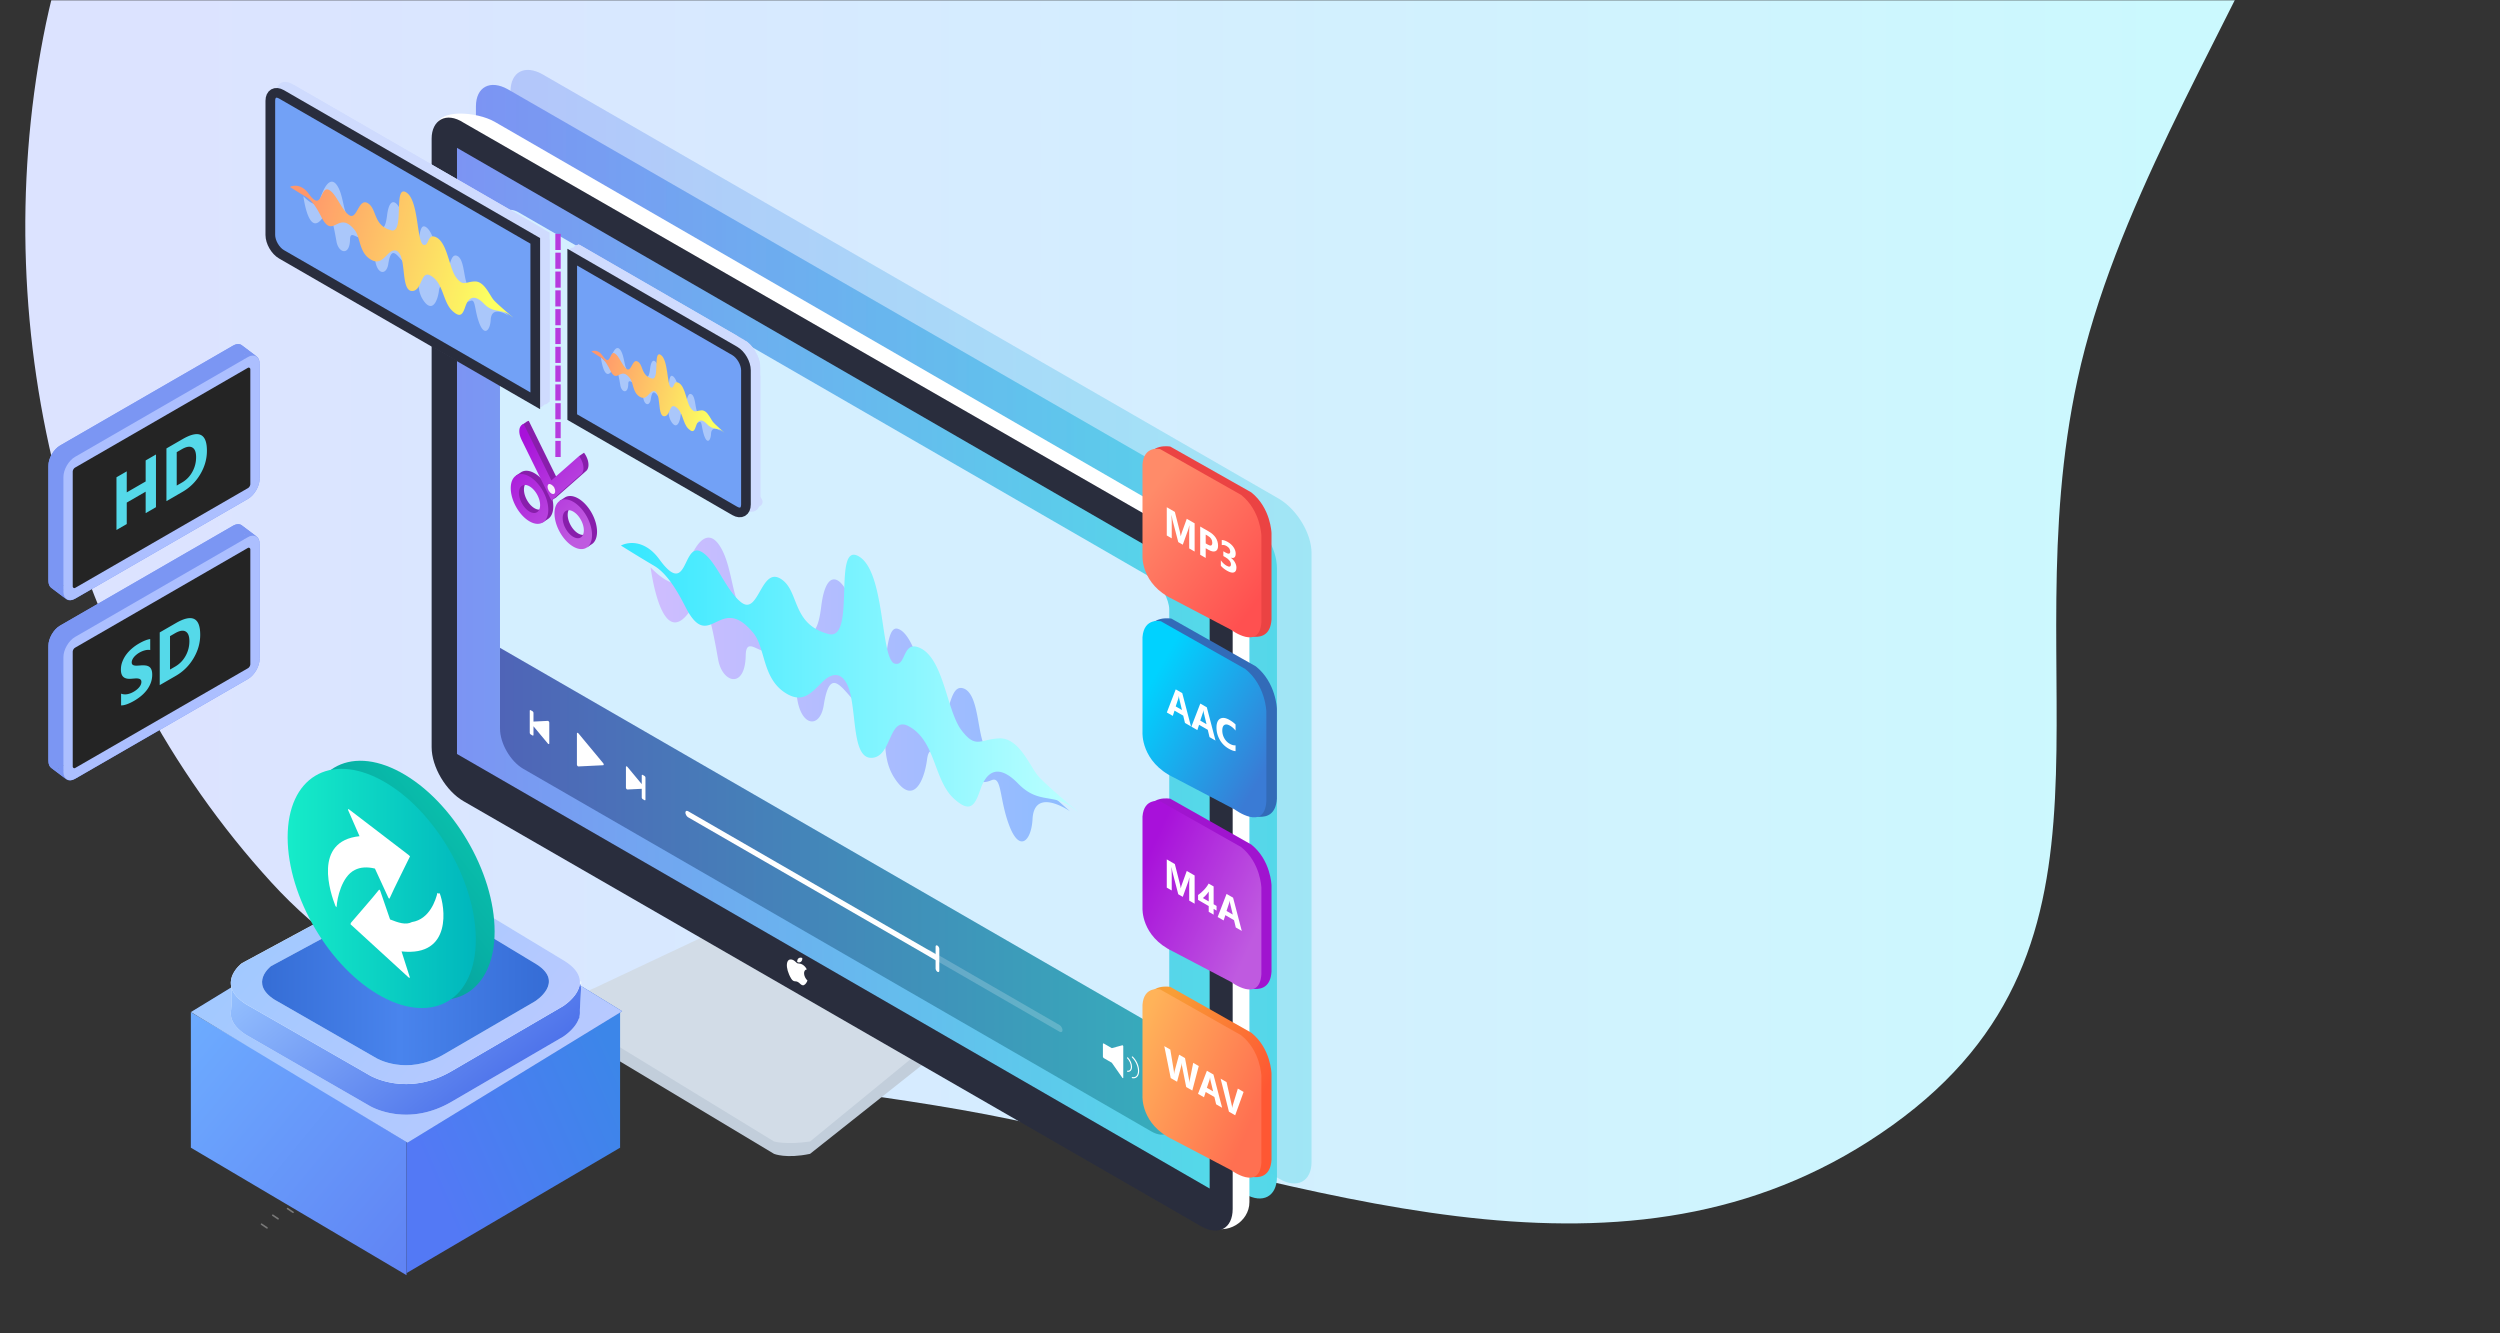 <svg xmlns="http://www.w3.org/2000/svg" xmlns:xlink="http://www.w3.org/1999/xlink" width="930" height="496" fill="none" xmlns:v="https://vecta.io/nano"><rect width="100%" height="100%" fill="#333333" stroke="none"/><style><![CDATA[.B{fill-rule:evenodd}.C{fill:#7b96f3}.D{fill:#fff}.E{stroke-width:3.6}.F{fill:#cfdbfe}.G{stroke:#cfdbfe}.H{stroke-linejoin:round}.I{fill:#eaf6ff}]]></style><mask id="A" maskUnits="userSpaceOnUse" x="0" y="0" width="930" height="496" mask-type="alpha"><path d="M0 0H930V496H0V0Z" fill="#f3fbff" class="B"/></mask><g mask="url(#A)"><path d="M704 418.581c-93.878 67.339-205.369 25.854-317.933.001-100.983-23.193-215.163-13.786-285.047-90.247C24.855 245.001-5.223 124.68 16.088 13.779 37.012-95.103 119.084-177.538 210.344-240.557c89.721-61.957 193.057-92.726 301.98-88.338 127.983 5.157 289.27 2.67 351.34 114.661 61.596 111.136-63.898 231.165-90.822 355.383C748.376 254.021 797.871 351.248 704 418.581z" fill="url(#B)" class="B"/><use xlink:href="#a" class="C"/><path d="M92.26 185.568c2.391-1.381 4.33-4.738 4.33-7.5L91 173.855c0 2.762-1.939 6.12-4.33 7.5l5.591 4.213z" class="C"/><path d="M96.59 178.068v-42.763L91 131.092v42.764l5.59 4.212zm-68.669 44.647l64.34-37.147-5.591-4.213-64.34 37.147 5.59 4.213z" class="C"/><use xlink:href="#b" class="C"/><use xlink:href="#c" class="C"/><use xlink:href="#d" class="C"/><use xlink:href="#e" class="C"/><path d="M92.26 132.805l-64.34 37.146-5.59-4.213 64.34-37.146 5.591 4.213zm-68.67 44.646v42.764L18 216.002v-42.764l5.59 4.213z" class="C"/><use xlink:href="#f" class="C"/><rect x="1.732" y="1" width="80.293" height="48.764" rx="3" transform="matrix(.866 -.5 0 1 23.823 173.317)" fill="#242424" stroke="#acbfff" stroke-width="4"/><path d="M58.021 188.673l-3.836 2.215v-7.985l-7.033 4.061v7.984l-3.824 2.208v-19.605l3.824-2.208v7.82l7.033-4.06v-7.821l3.836-2.215v19.606zm3.895-2.249v-19.606l6.015-3.472c6.031-3.482 9.046-2.037 9.046 4.334 0 3.053-.825 5.967-2.475 8.743-1.642 2.771-3.832 4.947-6.571 6.528l-6.015 3.473zm3.824-18.218v12.428l1.895-1.094a10.24 10.24 0 0 0 3.895-3.972c.947-1.695 1.421-3.532 1.421-5.509 0-1.869-.47-3.065-1.409-3.589-.931-.538-2.242-.319-3.931.656l-1.871 1.08z" fill="#55d9e9"/><use xlink:href="#a" y="67" class="C"/><path d="M92.26 252.568c2.391-1.381 4.33-4.738 4.33-7.5L91 240.855c0 2.762-1.939 6.12-4.33 7.5l5.591 4.213z" class="C"/><path d="M96.59 245.068v-42.763L91 198.092v42.764l5.59 4.212zm-68.669 44.647l64.34-37.147-5.591-4.213-64.34 37.147 5.59 4.213z" class="C"/><use xlink:href="#b" y="67" class="C"/><use xlink:href="#c" y="67" class="C"/><use xlink:href="#d" y="67" class="C"/><use xlink:href="#e" y="67" class="C"/><path d="M92.26 199.805l-64.34 37.146-5.59-4.213 64.34-37.146 5.591 4.213zm-68.67 44.646v42.764L18 283.002v-42.764l5.59 4.213z" class="C"/><use xlink:href="#f" y="67" class="C"/><rect x="1.732" y="1" width="80.293" height="48.764" rx="3" transform="matrix(.866 -.5 0 1 23.823 240.317)" fill="#242424" stroke="#acbfff" stroke-width="4"/><path d="M45.044 262.413v-4.375c.687.269 1.433.34 2.238.212.805-.137 1.618-.442 2.439-.916a8.27 8.27 0 0 0 1.255-.875 6.15 6.15 0 0 0 .9-.93c.245-.323.426-.638.545-.943.118-.315.178-.613.178-.896 0-.382-.095-.669-.284-.861s-.45-.319-.781-.383c-.324-.068-.71-.091-1.16-.068l-1.456.116c-1.326.128-2.317-.08-2.972-.622-.647-.547-.971-1.472-.971-2.775 0-1.021.178-1.999.533-2.933.355-.943.837-1.827 1.444-2.652a13.62 13.62 0 0 1 2.131-2.27 16.72 16.72 0 0 1 2.557-1.818c.884-.511 1.666-.898 2.344-1.162.687-.278 1.318-.456 1.894-.533v4.087c-.284-.063-.596-.084-.935-.061-.332.018-.675.075-1.03.171-.355.086-.71.205-1.066.355-.347.146-.679.31-.995.492-.434.251-.829.529-1.184.834-.355.297-.655.602-.9.916s-.434.634-.568.957c-.134.315-.201.623-.201.923 0 .328.075.581.225.759.15.169.363.292.639.369.276.069.612.103 1.006.103l1.338-.089c.679-.064 1.287-.064 1.823 0 .545.05 1.01.196 1.397.437s.683.604.888 1.087c.205.474.308 1.108.308 1.901 0 1.093-.182 2.119-.545 3.076-.355.943-.841 1.825-1.456 2.645-.616.812-1.334 1.554-2.155 2.229-.813.67-1.674 1.267-2.581 1.791a16.82 16.82 0 0 1-2.664 1.265c-.837.3-1.563.446-2.178.437zm14.374-7.547v-19.605l6.015-3.473c6.031-3.482 9.046-2.037 9.046 4.334 0 3.053-.825 5.968-2.475 8.743-1.642 2.771-3.832 4.947-6.571 6.529l-6.015 3.472zm3.824-18.218v12.428l1.895-1.094c1.658-.957 2.956-2.281 3.895-3.971.947-1.696 1.421-3.532 1.421-5.51 0-1.869-.47-3.065-1.409-3.589-.931-.538-2.242-.319-3.931.656l-1.871 1.08z" fill="#55d9e9"/><path d="M261.16 354.222l-40.18 18.753s-17.43 6.209 0 16.075l66.966 40.186s4.463 1.877 13.393 0l42.888-34.019-83.067-40.995z" fill="#c2cedb" class="B"/><path d="M264.179 347.262l-43.199 20.356s-17.43 6.208 0 16.074l66.966 40.945s4.463 1.307 13.393 0l40.179-32.907-77.339-44.468z" fill="#d2dce7" class="B"/><path d="M463.16 191.284L188.917 33.215c-6.557-3.682-11.873-.913-11.873 6.396v226.414c0 7.311 5.316 16.302 11.873 20.492L463.16 444.177c6.557 3.78 11.871.914 11.871-6.398V211.368c0-7.312-5.314-16.025-11.871-20.084z" fill="url(#C)" class="B"/><path d="M476.026 185.692L201.783 27.624c-6.557-3.682-11.873-.913-11.873 6.396v226.414c0 7.311 5.316 16.302 11.873 20.492l274.243 157.659c6.557 3.781 11.872.914 11.872-6.397V205.776c0-7.312-5.315-16.025-11.872-20.084z" fill="url(#D)" fill-opacity=".4" class="B"/><path d="M452.912 200.696L184.026 45.308c-6.557-3.779-21.696-5.098-21.696 2.216l4.466 227.913c0 7.313 5.316 16.304 11.873 20.084l271.062 160.47c6.557 3.78 15.053-1.486 15.053-8.799v-226.41c0-7.315-5.315-16.304-11.872-20.085z" class="B D"/><path d="M446.685 203.223L172.441 45.634c-6.556-4.259-11.872-.871-11.872 5.917v226.413c0 7.312 5.316 16.305 11.872 20.083l274.244 158.067c6.557 3.779 11.872.915 11.872-6.396V223.306c0-7.312-5.315-16.304-11.872-20.083z" fill="#292d3d" class="B"/><path d="M299.101 366.433c-.495.291-1.036-.06-1.557-.57-.551-.531-1.056-.792-1.638-.808-.728-.01-1.112-.301-1.547-.96-2.467-4.052-2.103-8.19.698-6.967.682.376 1.158.988 1.557 1.219.597.159 1.168.052 1.805.417.763.444 1.339 1.066 1.718 1.862-1.577.276-1.203 2.777.243 4.138-.288.703-.662 1.359-1.284 1.672l.005-.003zm-2.538-8.596c-.075-1.294.84-1.88 1.891-1.463.147 1.527-1.183 1.953-1.891 1.463z" class="D"/><path transform="matrix(.866 .5 0 1 169.999 55)" fill="url(#E)" d="M0 0h323.316v225.482H0z"/><path opacity=".341" d="M97.464 455.158l1.973 1.333c.136.092.485.712.079.412-.092.137-.277.173-.413.081l-1.973-1.332c-.136-.092-.172-.277-.08-.413s.277-.173.413-.081zm4.165-3.347l1.972 1.331a.3.3 0 0 1 .08.414c-.092.135-.277.171-.413.079l-1.973-1.331c-.136-.092-.172-.277-.08-.3.092-.249.277-.285.414-.193zm5.518-2.462l1.972 1.331c.136.092.486.704.08.413-.092.137-.277.172-.412.08l-1.973-1.331c-.137-.092-.172-.277-.08-.414s.277-.171.413-.079zm4.165-3.349l1.973 1.332c.135.092.171.277.079.412s-.277.173-.412.081l-1.973-1.332c-.137-.092-.172-.277-.08-.3.092-.249.277-.285.413-.193z" class="B D"/><rect width="287.484" height="202.661" rx="8" transform="matrix(.866 .5 0 1 185.998 75)" fill="#d4efff"/><path d="M185.998 240.994l251 144.915v30.006c0 5.523-3.877 7.761-8.66 5L194.658 286c-4.783-2.762-8.66-9.477-8.66-15v-30.006z" fill="url(#F)"/><rect opacity=".2" width="58.24" height="2.491" rx="1.245" transform="matrix(.866 .5 0 1 344.821 352.827)" class="D"/><rect width="108.715" height="2.254" rx="1.127" transform="matrix(.866 .5 0 1 254.963 301.187)" class="D"/><rect width="1.599" height="9.765" rx=".799" transform="matrix(.866 .5 0 1 348.039 351.353)" class="D"/><path d="M413.597 395.342l-2.945-1.701a.82.82 0 0 1-.372-.643v-4.575c0-.237.167-.333.372-.215l2.947 1.702 3.902-1.066c.148-.041.356.201.356.412v11.658c0 .212-.208.213-.356.003l-3.904-5.575z" class="B D"/><path d="M419.467 398.495c.833.13 1.433-.499 1.433-1.646 0-1.155-.608-2.486-1.45-3.318m1.778 7.349c1.342.283 2.321-.685 2.321-2.501s-.976-3.908-2.314-5.176" stroke="#fff" stroke-width=".429" stroke-linecap="round"/><path d="M224.395 283.911c.259.312.259.742 0 .754l-9.233.454c-.248.012-.549-.369-.549-.694v-11.568c0-.326.301-.359.549-.061l9.233 11.115z" class="D"/><path d="M239.1 288.276c-.205-.119-.371-.023-.371.214v3.209l-5.333-6.42c-.248-.299-.549-.265-.549.06v7.665c0 .326.301.707.549.694l5.333-.262v3.21c0 .237.166.525.371.644l.641.37c.206.119.372.022.372-.215v-8.155a.82.82 0 0 0-.372-.644l-.641-.37zm-41.018-23.701c.205.118.372.407.372.644v3.208l5.333-.262c.248-.012.549.369.549.694v7.665c0 .326-.301.359-.549.061l-5.333-6.42v3.21c0 .237-.167.333-.372.214l-.641-.37c-.205-.118-.372-.407-.372-.644v-8.156c0-.237.167-.333.372-.214l.641.37z" class="B D"/><path d="M311.64 215.944c-2.534-1.466-5.051.793-6.137 9.62-1.086 8.879-3.034 10.586-5.43 9.207-3.223-1.862-7.274-9.397-11.066-12.466-.31-.258-.603-.448-.862-.603-4.516-2.603-2.051 8.896-8.653 7.655a5.66 5.66 0 0 1-1.638-.603c-5.275-3.052-5.05-15.224-8.791-23.276-1.172-2.517-2.448-4.224-3.792-5-3.379-1.948-7.206 1.949-10.963 13.655-1.155 3.604-3.948 3.121-6.585 1.604-2.965-1.707-5.585-4.569-5.723-4.724.103.344 2.172 17.017 7.429 20.051 2.345 1.345 5.327 0 9.05-6.724.776-1.397 1.517-1.741 2.241-1.328 2.844 1.656 5.171 15.362 6.447 22.396.603 3.311 2.172 5.69 3.913 6.69 2.861 1.655 6.188-.431 6.326-8.241.19-10.414 9.912 7.827 13.187-8.759.431-2.138.931-2.844 1.448-2.551 1.965 1.138 4.257 16.189 4.188 22.292-.069 7.448 1.983 11.759 4.275 13.086 2.431 1.414 5.137-.534 5.93-5.603 1.224-7.741 2.982-9.121 5.189-7.827 1.447.844 3.102 2.827 4.929 4.913s3.827 4.276 5.999 5.517c.914.535 1.862.88 2.827 1 .603.069 1.103.224 1.534.483 4.344 2.5-.138 13.707 5.74 22.879 1.431 2.241 2.741 3.603 3.948 4.293 4.551 2.638 7.412-4.431 8.274-11.103.379-2.914 1.31-3.604 2.482-2.914 2.241 1.293 5.395 7.569 7.309 12.896.62 1.724 1.241 2.655 1.844 3 2.241 1.293 4.189-5.551 4.672-10.086l.137-1.362c.018.017.018 1.224.362 2.638.328 1.414.983 3 2.345 3.793 1.086.621 2.62.741 4.809-.207.655-.276 1.172-.276 1.586-.034 2.103 1.207 1.862 8.465 4.982 16.775 1.223 3.259 2.482 5.035 3.654 5.707 2.62 1.5 4.775-2.517 5.051-7.965.499-9.724 9.015-5.828 12.462-3.845.879.517 1.397.879 1.431.896-.724-.637-14.428-12.948-18.358-15.206-2.62-1.5-5.102-2.5-7.774-4.035a31.4 31.4 0 0 1-4.189-2.879c-4.361-3.534-2.913-19.982-8.619-23.275-6.05-3.155-5.205 10.551-9.929 12.568-1.361.587-2.344.656-3.051.225-1.775-1.018-1.965-5-2.361-11.5-.517-8.483-4.241-20.724-8.826-23.362-.362-.207-.706-.362-1.068-.431-5.206-1.189-3.207 20.293-7.913 19.603a2.84 2.84 0 0 1-.999-.345c-3.844-2.224-4.758-13.758-7.033-24.792-1.241-5.931-3.758-10.965-6.24-12.396z" fill="url(#G)"/><path d="M319.522 206.998c-10.073-5.934-.799 31.652-11.341 28.853-1.876-.496-3.439-1.151-4.759-1.93-8.527-5.031-6.843-14.985-13.13-18.687-7.016-4.127-8.023 12.753-13.963 9.246-.191-.124-.417-.266-.625-.425-5.784-4.552-9.292-15.552-14.624-18.704-6.096-3.578-5.488 10.875-11.254 7.474-1.181-.691-2.64-2.143-4.48-4.676-1.616-2.214-3.266-3.684-4.863-4.605-5.106-3.011-9.275-.709-9.483-.602.295.194 5.783 3.666 12.383 7.563 5.054 2.976 9.083 10.291 11.619 15.286 1.806 3.56 3.404 5.455 4.897 6.341 2.449 1.434 4.62.159 7.034-.974s5.072-2.126 8.493-.107c1.441.851 3.004 2.232 4.759 4.34 4.741 5.756 3.247 17.252 12.452 22.672 6.079 3.578 9.153-.284 13.39-4.464 2.328-2.285 4.689-3.117 6.652-1.966 1.754 1.028 3.213 3.667 4.029 8.254 1.511 8.325 1.268 19.059 5.436 21.521.695.425 1.529.584 2.519.478 7.19-.779 5.991-15.729 13.407-11.708l.469.266c9.639 5.686 8.823 19.873 16.395 26.728 1.007.903 1.893 1.576 2.692 2.055 3.925 2.32 5.384-.603 7.121-5.668 1.702-4.924 4.776-8.414 9.986-5.35 1.216.709 2.535 1.772 3.994 3.277 1.407 1.435 2.727 2.462 4.012 3.224 2.553 1.505 4.915 1.913 7.277 2.32s4.741.815 7.347 2.356a15.47 15.47 0 0 1 1.84 1.258c1.095.868 1.65 1.275 1.772 1.346.677.389-12.591-10.433-15.092-13.71-2.466-3.223-5.367-9.812-9.865-12.469-1.303-.78-2.744-1.205-4.359-1.134-5.245.248-7.451 2.285-10.369.567-1.042-.62-2.188-1.718-3.595-3.56-5.331-6.961-6.46-25.046-14.467-30.111-7.937-4.677-5.748 7.067-10.698 5.189-5.037-2.993-3.282-34.043-13.008-39.764z" fill="url(#H)"/><path d="M104.568 34.662c0-1.509.516-2.09.834-2.274s1.079-.34 2.386.415l94.855 54.765v58.945l-93.055-53.726c-1.297-.749-2.572-2.106-3.527-3.761s-1.493-3.438-1.493-4.935V34.662z" class="E F G"/><path d="M105.006 94.368c-.006.012-.012.021-.018.027-2.068-1.617-3.748-4.527-4.114-7.127a.17.17 0 0 1 .032-.002c.045.001.125.014.23.066.23.113.408.325.472.52a16.08 16.08 0 0 0 3.242 5.616c.137.153.231.413.214.669a.55.55 0 0 1-.058.232zM100.8 83.003V37.925c0-.03.016-.058.042-.073.015-.009.025-.012.028-.013.02-.001.037.002.056.013s.029.024.034.031c.005.014.008.024.008.042v45.078c0 .03-.016.058-.042.073-.016.009-.025.012-.029.013-.02.001-.036-.002-.055-.013s-.03-.024-.034-.031c-.006-.014-.008-.024-.008-.041zm.122-49.354zm99.753 116.077l-92.029-53.133a.11.11 0 0 1-.026-.019c-.011-.017-.016-.032-.016-.054s.005-.038.01-.045.016-.019.032-.028c.026-.015.058-.015.083 0l92.113 53.182-.167.097zM104.971 31.31z" class="E F G H"/><path d="M108.729 33.347l92.113 53.181-.167.097-92.029-53.133c-.016-.009-.023-.016-.026-.018a.09.09 0 0 1-.016-.054c0-.022.005-.038.01-.045s.016-.019.032-.027c.026-.015.058-.015.083 0zm93.914 115.243l-.167.097V89.743l.167-.097v58.944z" class="E F G H"/><use xlink:href="#g" fill="url(#I)"/><use xlink:href="#g" fill="#72a1f6"/><use xlink:href="#g" stroke="#292d3d" class="E"/><path opacity=".4" d="M146.996 75.417c-1.243-.72-2.477.389-3.009 4.725-.533 4.361-1.488 5.199-2.663 4.522-1.581-.915-3.567-4.615-5.427-6.122a3.25 3.25 0 0 0-.423-.296c-2.214-1.279-1.005 4.37-4.243 3.76-.296-.059-.558-.161-.803-.296-2.587-1.499-2.477-7.477-4.311-11.432-.575-1.236-1.2-2.075-1.86-2.456-1.656-.957-3.533.957-5.376 6.707-.566 1.77-1.936 1.533-3.229.787-1.454-.838-2.739-2.244-2.806-2.32.05.169 1.065 8.358 3.643 9.848 1.15.66 2.612 0 4.438-3.303.38-.686.744-.855 1.099-.652 1.394.813 2.536 7.545 3.161 11 .296 1.626 1.065 2.794 1.919 3.286 1.403.813 3.035-.212 3.102-4.048.093-5.115 4.861 3.844 6.467-4.302.211-1.05.456-1.397.71-1.253.964.559 2.088 7.951 2.054 10.949-.034 3.658.972 5.775 2.096 6.427 1.192.695 2.519-.262 2.908-2.752.6-3.802 1.463-4.48 2.545-3.845.71.415 1.521 1.389 2.417 2.413s1.877 2.1 2.942 2.71a3.64 3.64 0 0 0 1.386.491c.296.034.541.11.752.237 2.131 1.228-.067 6.732 2.815 11.237.702 1.101 1.344 1.77 1.936 2.109 2.232 1.295 3.635-2.176 4.057-5.454.186-1.431.643-1.769 1.218-1.431 1.099.635 2.645 3.718 3.584 6.334.304.847.608 1.304.904 1.474 1.099.635 2.054-2.727 2.291-4.954l.068-.669c.008.009.008.601.177 1.296.161.694.482 1.473 1.15 1.863.532.304 1.285.364 2.358-.102.321-.136.575-.136.778-.017 1.031.593.913 4.158 2.443 8.239.6 1.601 1.217 2.473 1.792 2.803 1.285.737 2.341-1.236 2.477-3.912.245-4.776 4.42-2.862 6.111-1.888.431.254.685.432.702.44-.355-.313-7.075-6.359-9.003-7.469-1.285-.736-2.502-1.228-3.812-1.981-.659-.381-1.336-.83-2.054-1.414-2.139-1.736-1.429-9.815-4.227-11.432-2.967-1.55-2.553 5.182-4.869 6.173-.667.288-1.149.322-1.496.11-.871-.499-.964-2.456-1.158-5.648-.254-4.166-2.079-10.178-4.328-11.474-.177-.102-.346-.178-.524-.212-2.553-.584-1.572 9.967-3.88 9.628-.177-.025-.338-.085-.49-.169-1.885-1.092-2.333-6.758-3.449-12.177-.609-2.913-1.843-5.386-3.06-6.088z" class="D"/><path d="M151.065 71.535c-4.918-2.907-.39 15.51-5.537 14.138-.916-.243-1.679-.564-2.323-.946-4.164-2.465-3.341-7.342-6.411-9.156-3.425-2.022-3.917 6.249-6.817 4.531-.093-.061-.204-.13-.305-.208-2.824-2.23-4.537-7.62-7.14-9.165-2.976-1.753-2.679 5.329-5.495 3.663-.576-.338-1.288-1.05-2.187-2.291-.789-1.085-1.594-1.805-2.375-2.257-2.492-1.475-4.528-.347-4.629-.295a229.55 229.55 0 0 0 6.046 3.706c2.467 1.458 4.434 5.043 5.672 7.49.882 1.745 1.662 2.673 2.391 3.107 1.196.703 2.256.078 3.435-.477s2.476-1.041 4.146-.052c.704.417 1.467 1.093 2.323 2.126 2.315 2.821 1.586 8.453 6.08 11.109 2.968 1.753 4.469-.139 6.538-2.187 1.136-1.12 2.289-1.528 3.247-.963.857.503 1.569 1.797 1.967 4.044.738 4.079.619 9.338 2.655 10.545.339.208.746.286 1.229.234 3.511-.382 2.925-7.707 6.546-5.737l.229.13c4.706 2.786 4.308 9.738 8.005 13.097.491.443.924.773 1.314 1.007 1.916 1.137 2.629-.295 3.476-2.777.831-2.413 2.332-4.123 4.876-2.621.594.347 1.238.867 1.95 1.605.687.703 1.332 1.207 1.959 1.58 1.247.738 2.4.937 3.553 1.137s2.315.399 3.587 1.154a7.64 7.64 0 0 1 .899.616 14.45 14.45 0 0 0 .864.66c.331.191-6.147-5.112-7.368-6.718-1.204-1.579-2.62-4.808-4.816-6.11-.636-.382-1.34-.59-2.129-.555-2.56.121-3.637 1.119-5.062.277-.509-.303-1.068-.841-1.755-1.744-2.603-3.411-3.154-12.272-7.063-14.754-3.876-2.291-2.807 3.463-5.224 2.543-2.459-1.467-1.602-16.681-6.351-19.485z" fill="url(#J)"/><path d="M216.878 93.897l59.123 34.134c1.297.749 2.572 2.106 3.527 3.761s1.493 3.438 1.493 4.935v49.428c0 1.509-.515 2.091-.834 2.274s-1.079.34-2.386-.414l-60.923-35.174V93.897z" class="E F G"/><path d="M213.278 93.897v58.944l-.167.097V93.994l.167-.097zm59.813 95.749l-58.18-33.591.167-.097 58.097 33.543c.016.009.023.015.025.018.011.017.017.032.017.054s-.006.038-.01.045-.016.019-.032.028c-.026.015-.058.015-.084 0zm3.759 2.037zm4.056-2.342zm-7.815-62.796l-58.18-33.591.167-.097 58.097 33.542c.016.009.023.016.025.018.011.017.017.033.017.055s-.006.037-.01.045-.016.018-.032.027l.9 1.559-.9-1.559c-.026.015-.058.015-.084 0zm7.763 58.523V139.99c0-.03.016-.057.042-.072.015-.009.024-.012.028-.013.02-.001.036.002.055.013s.03.024.035.031c.005.014.007.024.007.041v45.078c0 .03-.016.058-.042.073l.893 1.545-.893-1.545c-.015.008-.024.011-.028.012-.02.001-.036-.001-.055-.012s-.03-.024-.035-.032c-.005-.014-.007-.023-.007-.041zm-.641-49.928c-.666-2.035-1.813-4.021-3.242-5.615-.137-.153-.231-.413-.214-.669.007-.116.036-.192.058-.232.006-.011.012-.02.018-.027 2.068 1.617 3.748 4.527 4.114 7.127-.008.001-.019.002-.032.002-.045-.001-.125-.014-.23-.066-.23-.113-.408-.325-.472-.52z" class="E F G H"/><use xlink:href="#h" fill="url(#K)"/><use xlink:href="#h" fill="#72a1f6"/><use xlink:href="#h" stroke="#292d3d" class="E"/><path d="M243.589 134.342c-.731-.447-1.457.242-1.77 2.938-.313 2.71-.875 3.232-1.566 2.81-.93-.568-2.098-2.868-3.192-3.805-.09-.079-.174-.137-.249-.185-1.303-.794-.592 2.717-2.496 2.338a1.55 1.55 0 0 1-.472-.185c-1.522-.931-1.457-4.648-2.536-7.106-.339-.768-.706-1.289-1.094-1.526-.975-.595-2.079.594-3.163 4.169-.333 1.1-1.138.952-1.899.489-.855-.521-1.611-1.395-1.651-1.442.03.105.626 5.195 2.143 6.122.676.41 1.537 0 2.611-2.053.223-.427.437-.532.646-.405.82.505 1.492 4.69 1.86 6.837.174 1.011.626 1.737 1.128 2.043.826.505 1.785-.132 1.825-2.516.055-3.18 2.859 2.389 3.804-2.675.124-.652.269-.868.418-.779.567.348 1.228 4.943 1.208 6.807-.02 2.274.572 3.59 1.233 3.995.701.431 1.482-.163 1.711-1.711.353-2.363.86-2.784 1.496-2.39.418.258.895.864 1.423 1.501s1.103 1.305 1.73 1.684a2.07 2.07 0 0 0 .815.305c.174.021.319.069.443.148 1.253.763-.04 4.184 1.656 6.985.412.684.79 1.1 1.138 1.31 1.313.806 2.138-1.352 2.387-3.389.11-.89.378-1.101.716-.89.647.395 1.556 2.311 2.108 3.937.179.527.358.811.532.916.647.395 1.209-1.695 1.348-3.079l.04-.416c.005.005.005.374.104.805s.284.916.676 1.158c.314.19.756.227 1.388-.063.189-.084.338-.084.457-.01.607.368.537 2.584 1.437 5.121.353.995.716 1.538 1.054 1.743.756.458 1.378-.769 1.457-2.432.144-2.969 2.601-1.779 3.595-1.174l.413.274-5.296-4.643-2.242-1.232a9.08 9.08 0 0 1-1.208-.879c-1.258-1.079-.841-6.101-2.487-7.106-1.745-.963-1.501 3.222-2.864 3.837-.393.179-.676.2-.88.069-.512-.311-.567-1.527-.681-3.511-.149-2.59-1.223-6.327-2.546-7.133-.104-.063-.204-.11-.308-.131-1.502-.363-.925 6.195-2.282 5.985a.8.8 0 0 1-.289-.106c-1.109-.679-1.372-4.2-2.029-7.569-.358-1.811-1.084-3.348-1.8-3.785z" fill="#aac7fa"/><path d="M245.776 131.999c-2.933-1.81-.232 9.654-3.302 8.8-.546-.151-1.001-.351-1.385-.589-2.483-1.534-1.993-4.57-3.823-5.699-2.044-1.259-2.337 3.89-4.066 2.82l-.182-.13c-1.684-1.388-2.706-4.743-4.258-5.704-1.775-1.092-1.598 3.317-3.277 2.279-.344-.21-.769-.653-1.305-1.426-.47-.675-.951-1.124-1.416-1.405-1.487-.918-2.7-.216-2.761-.183l3.606 2.307c1.471.907 2.644 3.138 3.383 4.662.526 1.086.991 1.664 1.426 1.934.713.437 1.345.048 2.048-.297s1.477-.649 2.473-.033c.419.26.875.681 1.385 1.324 1.381 1.756.946 5.262 3.626 6.915 1.77 1.091 2.665-.087 3.899-1.362.678-.697 1.366-.95 1.937-.599.511.313.936 1.118 1.173 2.517.44 2.539.369 5.813 1.583 6.564.202.13.445.178.733.146 2.094-.238 1.745-4.797 3.904-3.571l.137.081c2.806 1.734 2.569 6.061 4.774 8.152.293.276.551.481.783.627 1.143.707 1.568-.184 2.074-1.729.495-1.502 1.39-2.566 2.908-1.632.354.217.738.541 1.163 1 .409.438.794.751 1.168.983.743.459 1.431.584 2.119.708s1.38.248 2.139.718c.177.108.354.233.536.384l.516.41c.197.119-3.667-3.181-4.395-4.181-.718-.983-1.562-2.993-2.872-3.803-.379-.238-.799-.367-1.27-.346-1.527.076-2.169.697-3.019.173-.303-.189-.637-.524-1.046-1.086-1.553-2.123-1.882-7.639-4.213-9.184-2.311-1.426-1.674 2.156-3.115 1.583-1.466-.913-.956-10.383-3.788-12.128z" fill="url(#L)"/><path d="M218.134 175.124l.028-.026.035-.031h0c.014-.031.026-.048.043-.059.259-.285.448-.661.557-1.11l.023-.093h0l.029-.121c.141-.743.065-1.642-.218-2.58s-.76-1.872-1.369-2.683l-.006.004.003-.017-1.876 1.275.066.337-2.604 2.297-5.863 5.151-5.859-11.919-4.421-8.993c-.248.044-.476.135-.678.27l-.008-.027-2.054 1.409 1.084.852-.001.09c0 1.023.32 2.13.83 3.157l-.056-.099h0l-.074-.135-.274-.557 8.952 18.213 2.218 4.513-1.139 1.458c-.894-3.885-3.536-7.856-6.656-9.657-1.836-1.06-3.507-1.18-4.753-.517l-.01-.019-2.193 1.467.624.228c-.417.827-.65 1.883-.65 3.139 0 4.601 3.125 10.133 6.982 12.36 1.113.643 2.165.939 3.099.926l-.234.871 2.112-1.412c.044-.028.087-.057.13-.087l.065-.043-.004-.001c1.126-.829 1.812-2.397 1.812-4.553a12 12 0 0 0-.278-2.498l1.461-.933-.019-.044 2.551-2.243 8.593-7.558v-.002zm-11.12 7.123c-.359-.214-.701-.583-.951-1.026s-.387-.922-.381-1.334c0-.875.598-1.243 1.332-.819s1.333 1.482 1.333 2.358c.005.418-.132.739-.382.893s-.592.129-.951-.072zm-8.168 6.821c-2.172-1.255-3.937-4.378-3.937-6.969s1.765-3.68 3.937-2.425 3.937 4.38 3.937 6.971-1.762 3.678-3.937 2.423zm10.007-2.597c-.458.844-.716 1.944-.716 3.265 0 4.601 3.125 10.133 6.98 12.359 1.344.776 2.599 1.048 3.664.878l-.456.698 1.531-1.051h-.001c1.38-.724 2.244-2.404 2.244-4.823 0-4.596-3.125-10.133-6.982-12.36-1.883-1.087-3.591-1.184-4.847-.463l.002-.003-.03.019a3.36 3.36 0 0 0-.247.16l-1.922 1.245.78.076zm6.264 11.991c-2.173-1.255-3.937-4.378-3.937-6.969s1.764-3.68 3.937-2.425 3.937 4.38 3.937 6.971c0 2.596-1.76 3.679-3.937 2.423z" fill="#881eab" class="B"/><path d="M216.27 176.367c.018-.015.023-.021.028-.026l.043-.037c-.006.011-.019.006-.026.017.02-.021.035-.052.061-.07.259-.284.448-.66.557-1.109l.052-.215c.141-.743.065-1.641-.218-2.579a8.74 8.74 0 0 0-1.37-2.684l-4.416 3.897-5.864 5.15-5.859-11.918-4.42-8.994c-.99.177-1.657 1.096-1.657 2.595 0 1.022.32 2.129.829 3.157l-.129-.235-.274-.557 8.951 18.213 2.559 5.206 2.56-2.251 8.593-7.557v-.003zm-11.12 7.124c-.359-.215-.702-.584-.952-1.027s-.386-.922-.381-1.334c0-.875.599-1.243 1.333-.819s1.332 1.483 1.332 2.358c.006.418-.131.74-.381.894s-.592.128-.951-.072zm-8.168-6.205c-3.857-2.227-6.982-.303-6.982 4.298s3.125 10.133 6.982 12.36 6.98.302 6.98-4.299-3.125-10.133-6.98-12.359zm0 13.025c-2.172-1.254-3.937-4.378-3.937-6.969s1.765-3.679 3.937-2.425 3.937 4.38 3.937 6.971-1.762 3.679-3.937 2.423zm16.271-3.631c-3.855-2.226-6.98-.302-6.98 4.299s3.125 10.134 6.98 12.359 6.982.303 6.982-4.298-3.125-10.133-6.982-12.36zm0 13.025c-2.173-1.254-3.937-4.378-3.937-6.969s1.764-3.679 3.937-2.425 3.937 4.38 3.937 6.971-1.76 3.68-3.937 2.423z" fill="url(#M)"/><circle cx="1.628" cy="1.628" r="1.628" transform="matrix(.866 .5 0 1 203.708 179.459)" fill="#f4f1fc"/><path d="M207.58 88.001v81" stroke="#b63bde" stroke-width="2" stroke-linecap="square" stroke-dasharray="4 3" class="H"/><path d="M467.158 247.88l-31.37-17.748s-8.252-1.541-8.822 5.916l1.96 35.494s-.614 10.878 11.764 16.762l21.566 13.803s11.999 6.286 12.744-4.93v-33.522s-.27-9.731-7.842-15.775z" fill="#326bb8"/><path d="M463.236 248.865l-31.369-17.747s-6.291-1.54-6.862 5.916v35.495s-.614 10.877 11.764 16.761l22.546 11.831s11.018 8.258 11.763-2.957v-33.523s-.269-9.73-7.842-15.776z" fill="url(#N)"/><path d="M443.039 270.219l-2.233-1.29-.647-2.71-3.235-1.867-.641 1.966-2.22-1.281 3.311-8.592 2.43 1.403 3.235 12.371zm-3.349-6.087l-.977-4.094c-.072-.305-.123-.65-.152-1.033l-.051-.029c-.021.295-.074.57-.159.824l-.989 2.988 2.328 1.344zm12.483 11.36l-2.233-1.289-.647-2.71-3.235-1.868-.641 1.967-2.22-1.282 3.311-8.591 2.43 1.402 3.235 12.371zm-3.35-6.086l-.976-4.095a6.84 6.84 0 0 1-.153-1.032l-.05-.03c-.021.296-.074.57-.159.824l-.989 2.989 2.327 1.344zm10.803 10.015c-.664-.012-1.531-.327-2.601-.944a8.75 8.75 0 0 1-3.292-3.322c-.799-1.409-1.199-2.902-1.199-4.479 0-1.679.448-2.783 1.345-3.31s2.068-.374 3.501.454c.888.513 1.637 1.074 2.246 1.684v2.278c-.609-.771-1.303-1.382-2.081-1.831-.854-.493-1.543-.581-2.068-.263s-.786 1.005-.786 2.065c0 1.016.247 1.969.742 2.86s1.161 1.571 1.998 2.054c.799.462 1.531.66 2.195.594v2.16z" class="D"/><use xlink:href="#i" fill="#a014cf"/><use xlink:href="#j" fill="url(#O)"/><path d="M444.405 336.18l-2.024-1.168v-6.284l.076-2.205-.05-.029-.286 1.227-2.131 5.91-1.675-.966-2.169-8.321c-.059-.224-.154-.768-.285-1.629l-.057-.033.082 2.772v5.808l-1.846-1.066v-10.503l3 1.733 1.859 7.298c.148.584.256 1.146.323 1.688l.039.022c.114-.515.234-.951.361-1.307l1.859-5.138 2.924 1.688v10.503zm7.066-6.423v6.621l1.091.63v1.728l-1.091-.63v2.154l-1.827-1.055v-2.153l-3.964-2.289v-1.809l1.091-.857 1.091-1.04c.351-.369.676-.755.976-1.157a8.8 8.8 0 0 0 .774-1.216l1.859 1.073zm-3.996 4.314l2.169 1.252v-3.669l-.482.688-.546.645-.577.582-.564.502zm14.468 12.235l-2.233-1.289-.647-2.71-3.235-1.868-.64 1.967-2.22-1.282 3.311-8.591 2.429 1.402 3.235 12.371zm-3.349-6.087l-.977-4.094a6.72 6.72 0 0 1-.152-1.032l-.051-.03c-.021.296-.074.57-.159.824l-.989 2.988 2.328 1.344z" class="D"/><use xlink:href="#i" y="70" fill="url(#P)"/><use xlink:href="#j" y="70" fill="url(#Q)"/><path d="M445.94 396.563l-2.404 9.115-2.271-1.311-1.51-7.609a7.96 7.96 0 0 1-.146-1.264l-.025-.015c-.038.457-.093.818-.165 1.084l-1.548 5.845-2.366-1.366-2.391-11.883 2.239 1.292 1.282 7.735a11.52 11.52 0 0 1 .12 1.271l.038.022c.017-.367.078-.741.184-1.125l1.649-6.013 2.195 1.267 1.49 7.914c.055.29.104.695.146 1.212l.026.015c.017-.376.061-.741.133-1.095l1.256-6.284 2.068 1.193zm8.696 15.524l-2.233-1.289-.647-2.71-3.235-1.868-.64 1.967-2.22-1.282 3.311-8.591 2.429 1.403 3.235 12.37zm-3.349-6.086l-.977-4.095a6.72 6.72 0 0 1-.152-1.032l-.051-.03c-.021.296-.074.571-.159.824l-.989 2.989 2.328 1.344zm11.335.194l-3.134 8.694-2.321-1.341-3.096-12.29 2.208 1.275 1.896 8.404c.102.454.163.839.184 1.154l.038.022a4.88 4.88 0 0 1 .197-.963l1.884-6.193 2.144 1.238z" class="D"/><path d="M465.472 183.164l-30.115-17.038s-7.922-1.478-8.469 5.68l1.882 34.074s-.59 10.443 11.292 16.092l20.705 13.251s11.518 6.034 12.234-4.733v-32.182s-.259-9.341-7.529-15.144z" fill="#eb4343"/><path d="M461.707 184.111l-30.115-17.037s-6.039-1.479-6.587 5.679v34.075s-.59 10.442 11.293 16.091l21.645 11.358s10.577 7.927 11.292-2.839v-32.182s-.258-9.341-7.528-15.145z" fill="url(#R)"/><path d="M444.405 205.179l-2.024-1.168v-6.284l.076-2.205-.05-.029-.286 1.227-2.131 5.91-1.675-.966-2.169-8.321c-.059-.224-.154-.768-.285-1.629l-.057-.033.082 2.772v5.808l-1.846-1.066v-10.503l3 1.733 1.859 7.298c.148.584.256 1.146.323 1.688l.039.022c.114-.515.234-.951.361-1.307l1.859-5.138 2.924 1.688v10.503zm4.116-1.241v3.618l-2.049-1.183V195.87l3.21 1.853c2.292 1.323 3.438 3.101 3.438 5.332 0 1.055-.33 1.719-.99 1.992-.655.271-1.533.089-2.632-.545l-.977-.564zm0-5.069v3.274l.806.465c1.091.63 1.636.393 1.636-.71 0-1.079-.545-1.934-1.636-2.564l-.806-.465zm5.633 11.595v-2.015c.609.865 1.319 1.531 2.131 2 .512.295.909.398 1.192.308.288-.088.432-.359.432-.813 0-.469-.178-.933-.533-1.392s-.835-.863-1.453-1.219l-.843-.488v-1.772l.78.45c1.184.684 1.776.572 1.776-.336 0-.855-.455-1.545-1.364-2.07-.609-.351-1.201-.466-1.776-.344v-1.889c.639-.003 1.383.241 2.233.732.93.537 1.653 1.196 2.169 1.978s.78 1.561.78 2.332c0 1.372-.602 1.884-1.807 1.535v.036c.642.464 1.15 1.028 1.522 1.692s.558 1.314.558 1.963c0 .982-.311 1.578-.932 1.791s-1.48.002-2.575-.63c-.939-.542-1.702-1.158-2.29-1.849z" class="D"/><path d="M70.999 376.554v50.387l80.216 47.422v-50.8l-80.216-47.009z" fill="url(#S)" class="B"/><path d="M230.673 376.554v50.387l-79.459 46.664v-49.284l79.459-47.767z" fill="url(#T)" class="B"/><path d="M151.594 327.27l79.848 48.904-79.848 48.905-79.849-48.905 79.849-48.904z" fill="#316ada" class="B"/><path d="M151.593 327.27l79.849 48.904-79.849 48.905L70.999 376.5l80.594-49.23z" fill="url(#U)"/><path d="M216.295 365.181l-.601 10.855a6.41 6.41 0 0 1-.11 1.977l-.046.816h-.18c-1.344 3.982-5.874 6.823-5.874 6.823l-41.621 24.264c-16.691 9.688-30.27 1.515-30.27 1.515l-46.161-26.537c-5.413-3.497-6.102-7.032-5.297-9.81v-10.662l6.811-3.032v6.704l54.486-29.451c7.297-5.13 18.919 3.791 18.919 3.791l42.378 25.623v-5.909l7.567 3.033z" class="B I"/><path d="M213.822 364.189c1.478.593 2.414 2.062 2.326 3.652l-.42 7.575c-.023.413-.003.826-.002 1.24a6.42 6.42 0 0 1-.13 1.297c-.008.04-.013.081-.016.122l-.036.651c-.003.057-.051.103-.108.103a.11.11 0 0 0-.104.073c-1.248 3.584-5.055 6.228-5.741 6.681l-.217.134-41.511 24.199c-16.038 9.309-29.202 2.127-30.208 1.551l-.131-.076-46.092-26.497c-4.722-3.05-5.849-6.13-5.526-8.71.093-.74.228-1.478.228-2.223v-7.327c0-1.345.792-2.564 2.02-3.111l1.859-.828c1.378-.614 2.932.395 2.932 1.904 0 1.578 1.686 2.583 3.075 1.833l51.411-27.789c6.55-4.604 16.583 2.111 18.57 3.535.238.171.474.332.725.484l39.244 23.727a1.82 1.82 0 0 0 2.758-1.555 1.82 1.82 0 0 1 2.493-1.687l2.601 1.042z" fill="url(#V)"/><path d="M91.431 373.52l46.162 26.538s13.579 8.173 30.27-1.517l41.621-24.262s13.545-8.476.757-16.681L166.35 331.06s-11.622-8.921-18.919-3.791l-57.513 31.087s-10.083 7.674 1.513 15.164z" class="B I"/><path d="M91.431 373.52l46.093 26.498.131.076c1.005.576 14.17 7.758 30.208-1.553l41.514-24.2c.072-.042.134-.079.203-.124 1.188-.782 12.812-8.822.661-16.619l-43.515-26.311c-.251-.151-.487-.313-.725-.483-1.986-1.424-12.02-8.139-18.57-3.535l-56.972 30.795c-.36.194-.702.412-1.007.686-1.845 1.657-8.065 8.283 1.979 14.77z" fill="url(#W)"/><use xlink:href="#k" class="B I"/><use xlink:href="#k" fill="url(#X)"/><path d="M148.999 287.285c-19.33-10.509-35-1.023-35 21.188s15.67 48.733 35 59.242 35 1.023 35-21.187-15.67-48.735-35-59.243z" fill="url(#Y)"/><path d="M141.999 290.285c-19.329-10.509-35-1.023-35 21.187s15.671 48.734 35 59.243 35 1.023 35-21.187-15.67-48.734-35-59.243z" fill="url(#Z)"/><path d="M149.377 353.925l3.03 9.486c.19.674-.441.167-.441.167l-21.235-19.441c-.245-.255-.356.047-.26-.768.267-.366 8.798-10.094 10.43-12.267.304-.415.539.265.539.265l3.663 10.663c3.018 1.186 5.827 2.202 8.145.973 6.62-1.046 8.889-8.334 9.476-10.86.131.022.296.44.83.143 1.897 4.645 4.925 23.716-14.177 21.639zm-4.92-19.998l-4.984-10.818c-2.896-.706-5.47-.53-7.46.51-4.944 2.401-6.641 10.717-6.766 13.559-.032.605.76.596-.439-.062-1.874-4.782-8.525-24.213 8.935-26.048l-4.229-9.669c-.277-.696.368-.27.368-.27l22.143 16.938c.259.229.704.568.357.786-.183.442-6.281 12.596-7.4 15.257-.205.509-.525-.183-.525-.183z" class="B D"/></g><defs><linearGradient id="B" x1="64.5" y1="395.5" x2="811.5" y2="395.5" xlink:href="#l"><stop stop-color="#dce3ff"/><stop offset="1" stop-color="#cbf9fe"/></linearGradient><linearGradient id="C" x1="177.044" y1="238.718" x2="475.031" y2="238.718" xlink:href="#l"><stop stop-color="#7c94f3"/><stop offset="1" stop-color="#54d9e9"/></linearGradient><linearGradient id="D" x1="189.91" y1="233.126" x2="487.898" y2="233.126" xlink:href="#l"><stop stop-color="#7c94f3"/><stop offset="1" stop-color="#54d9e9"/></linearGradient><linearGradient id="E" x1="0" y1="112.741" x2="323.316" y2="112.741" xlink:href="#l"><stop stop-color="#7c94f3"/><stop offset="1" stop-color="#54d9e9"/></linearGradient><linearGradient id="F" x1="185.998" y1="260.997" x2="436.998" y2="260.997" xlink:href="#l"><stop stop-color="#4f64b7"/><stop offset="1" stop-color="#36adbb"/></linearGradient><linearGradient id="G" x1="393.054" y1="256.5" x2="242.003" y2="256.466" xlink:href="#l"><stop stop-color="#8fbcff"/><stop offset="1" stop-color="#cfbdff"/></linearGradient><linearGradient id="H" x1="401.018" y1="251.993" x2="230.988" y2="251.993" xlink:href="#l"><stop stop-color="#bcffff"/><stop offset="1" stop-color="#35e7ff"/></linearGradient><linearGradient id="I" x1="99" y1="61.552" x2="200.675" y2="61.552" xlink:href="#l"><stop stop-color="#c4f4ff"/><stop offset="1" stop-color="#f7fac8"/></linearGradient><linearGradient id="J" x1="183.929" y1="102.495" x2="111.102" y2="82.683" xlink:href="#l"><stop stop-color="#fcff61"/><stop offset="1" stop-color="#ff976b"/></linearGradient><linearGradient id="K" x1="211.311" y1="124.505" x2="279.054" y2="124.505" xlink:href="#l"><stop stop-color="#c4f4ff"/><stop offset="1" stop-color="#f7fac8"/></linearGradient><linearGradient id="L" x1="265.376" y1="151.27" x2="221.696" y2="139.885" xlink:href="#l"><stop stop-color="#fcff61"/><stop offset="1" stop-color="#ff976b"/></linearGradient><linearGradient id="M" x1="220.049" y1="194.993" x2="190.672" y2="166.675" xlink:href="#l"><stop stop-color="#bf5ae0"/><stop offset="1" stop-color="#a811da"/></linearGradient><linearGradient id="N" x1="425" y1="259" x2="471" y2="285.5" xlink:href="#l"><stop stop-color="#00d2ff"/><stop offset="1" stop-color="#3a7bd5"/></linearGradient><linearGradient id="O" x1="468.964" y1="343.44" x2="424.696" y2="323.476" xlink:href="#l"><stop stop-color="#bf5ae0"/><stop offset="1" stop-color="#a811da"/></linearGradient><linearGradient id="P" x1="427" y1="316" x2="468.395" y2="339.562" xlink:href="#l"><stop stop-color="#f89e36"/><stop offset="1" stop-color="#fe5733"/></linearGradient><linearGradient id="Q" x1="421.5" y1="318.5" x2="469" y2="339.5" xlink:href="#l"><stop stop-color="#ffb359"/><stop offset="1" stop-color="#ff7051"/></linearGradient><linearGradient id="R" x1="432.788" y1="176.826" x2="477.625" y2="210.576" xlink:href="#l"><stop stop-color="#ff8b69"/><stop offset="1" stop-color="#ff5050"/></linearGradient><linearGradient id="S" x1="70.755" y1="376.851" x2="166.672" y2="455.515" xlink:href="#l"><stop stop-color="#6dacff"/><stop offset="1" stop-color="#6083f4"/></linearGradient><linearGradient id="T" x1="158.499" y1="434.5" x2="232.476" y2="402.106" xlink:href="#l"><stop stop-color="#5379f5"/><stop offset="1" stop-color="#3c86e9"/></linearGradient><linearGradient id="U" x1="74.267" y1="371.159" x2="172.715" y2="452.621" xlink:href="#l"><stop stop-color="#a2c9ff"/><stop offset="1" stop-color="#b8c9ff"/></linearGradient><linearGradient id="V" x1="90.499" y1="359.5" x2="149.905" y2="434.258" xlink:href="#l"><stop stop-color="#98c4ff"/><stop offset="1" stop-color="#4d72ea"/></linearGradient><linearGradient id="W" x1="88.499" y1="360.5" x2="166.886" y2="426.681" xlink:href="#l"><stop stop-color="#a2c9ff"/><stop offset="1" stop-color="#b8c9ff"/></linearGradient><linearGradient id="X" x1="97.487" y1="332.574" x2="204.193" y2="332.574" xlink:href="#l"><stop stop-color="#356dd5"/><stop offset=".48" stop-color="#4984ed"/><stop offset="1" stop-color="#356cd5"/></linearGradient><linearGradient id="Y" x1="134.501" y1="345.933" x2="195.662" y2="297.829" xlink:href="#l"><stop stop-color="#059d9c"/><stop offset="1" stop-color="#0bceb3"/></linearGradient><linearGradient id="Z" x1="176.999" y1="330.5" x2="106.999" y2="330.5" xlink:href="#l"><stop stop-color="#00b6bd"/><stop offset="1" stop-color="#16ecc9"/></linearGradient><path id="a" d="M18 173.238c0-2.761 1.939-6.119 4.33-7.5l64.34-37.147c1.306-.754 2.478-.762 3.272-.164.659.497 1.058 1.412 1.058 2.664v42.764c0 2.762-1.939 6.12-4.33 7.5l-64.34 37.147c-1.306.754-2.478.762-3.272.164-.659-.496-1.058-1.411-1.058-2.664v-42.764z"/><path id="b" d="M96.59 135.304c0-1.253-.399-2.168-1.058-2.665l-5.59-4.212c.659.497 1.058 1.412 1.058 2.664l5.59 4.213z"/><path id="c" d="M24.648 222.879c.794.598 1.965.59 3.272-.164l-5.59-4.213c-1.306.754-2.478.762-3.272.164l5.59 4.213z"/><path id="d" d="M95.532 132.64c-.794-.598-1.965-.59-3.272.164l-5.591-4.213c1.306-.754 2.478-.762 3.272-.164l5.59 4.213z"/><path id="e" d="M23.59 220.215c0 1.252.399 2.167 1.058 2.664l-5.59-4.213c-.659-.496-1.058-1.411-1.058-2.664l5.59 4.213z"/><path id="f" d="M23.59 177.451c0-2.761 1.939-6.119 4.33-7.5l-5.59-4.213c-2.391 1.381-4.33 4.739-4.33 7.5l5.59 4.213z"/><path id="g" d="M100.559 37.501c0-2.651 1.861-3.725 4.157-2.4l94.401 54.502v59.501l-94.401-54.502c-2.296-1.325-4.157-4.549-4.157-7.2V37.501z"/><path id="h" d="M212.869 95.654l60.469 34.912c2.296 1.325 4.157 4.549 4.157 7.2v49.901c0 2.651-1.861 3.725-4.157 2.4l-60.469-34.912V95.654z"/><path id="i" d="M465.472 314.165l-30.115-17.038s-7.922-1.478-8.469 5.68l1.882 34.074s-.59 10.443 11.292 16.091l20.705 13.252s11.518 6.034 12.234-4.733v-32.182s-.259-9.341-7.529-15.144z"/><path id="j" d="M461.707 315.112l-30.115-17.037s-6.039-1.479-6.587 5.679v34.075s-.59 10.442 11.293 16.091l21.645 11.358s10.577 7.927 11.292-2.84v-32.181s-.258-9.341-7.528-15.145z"/><path id="k" d="M102.07 371.841l37.925 21.781s11.156 6.708 24.868-1.244l34.194-19.914s11.128-6.956.622-13.692l-36.06-21.781s-9.547-7.322-15.542-3.111l-47.25 25.515s-8.284 6.298 1.243 12.446z"/><linearGradient id="l" gradientUnits="userSpaceOnUse"/></defs></svg>